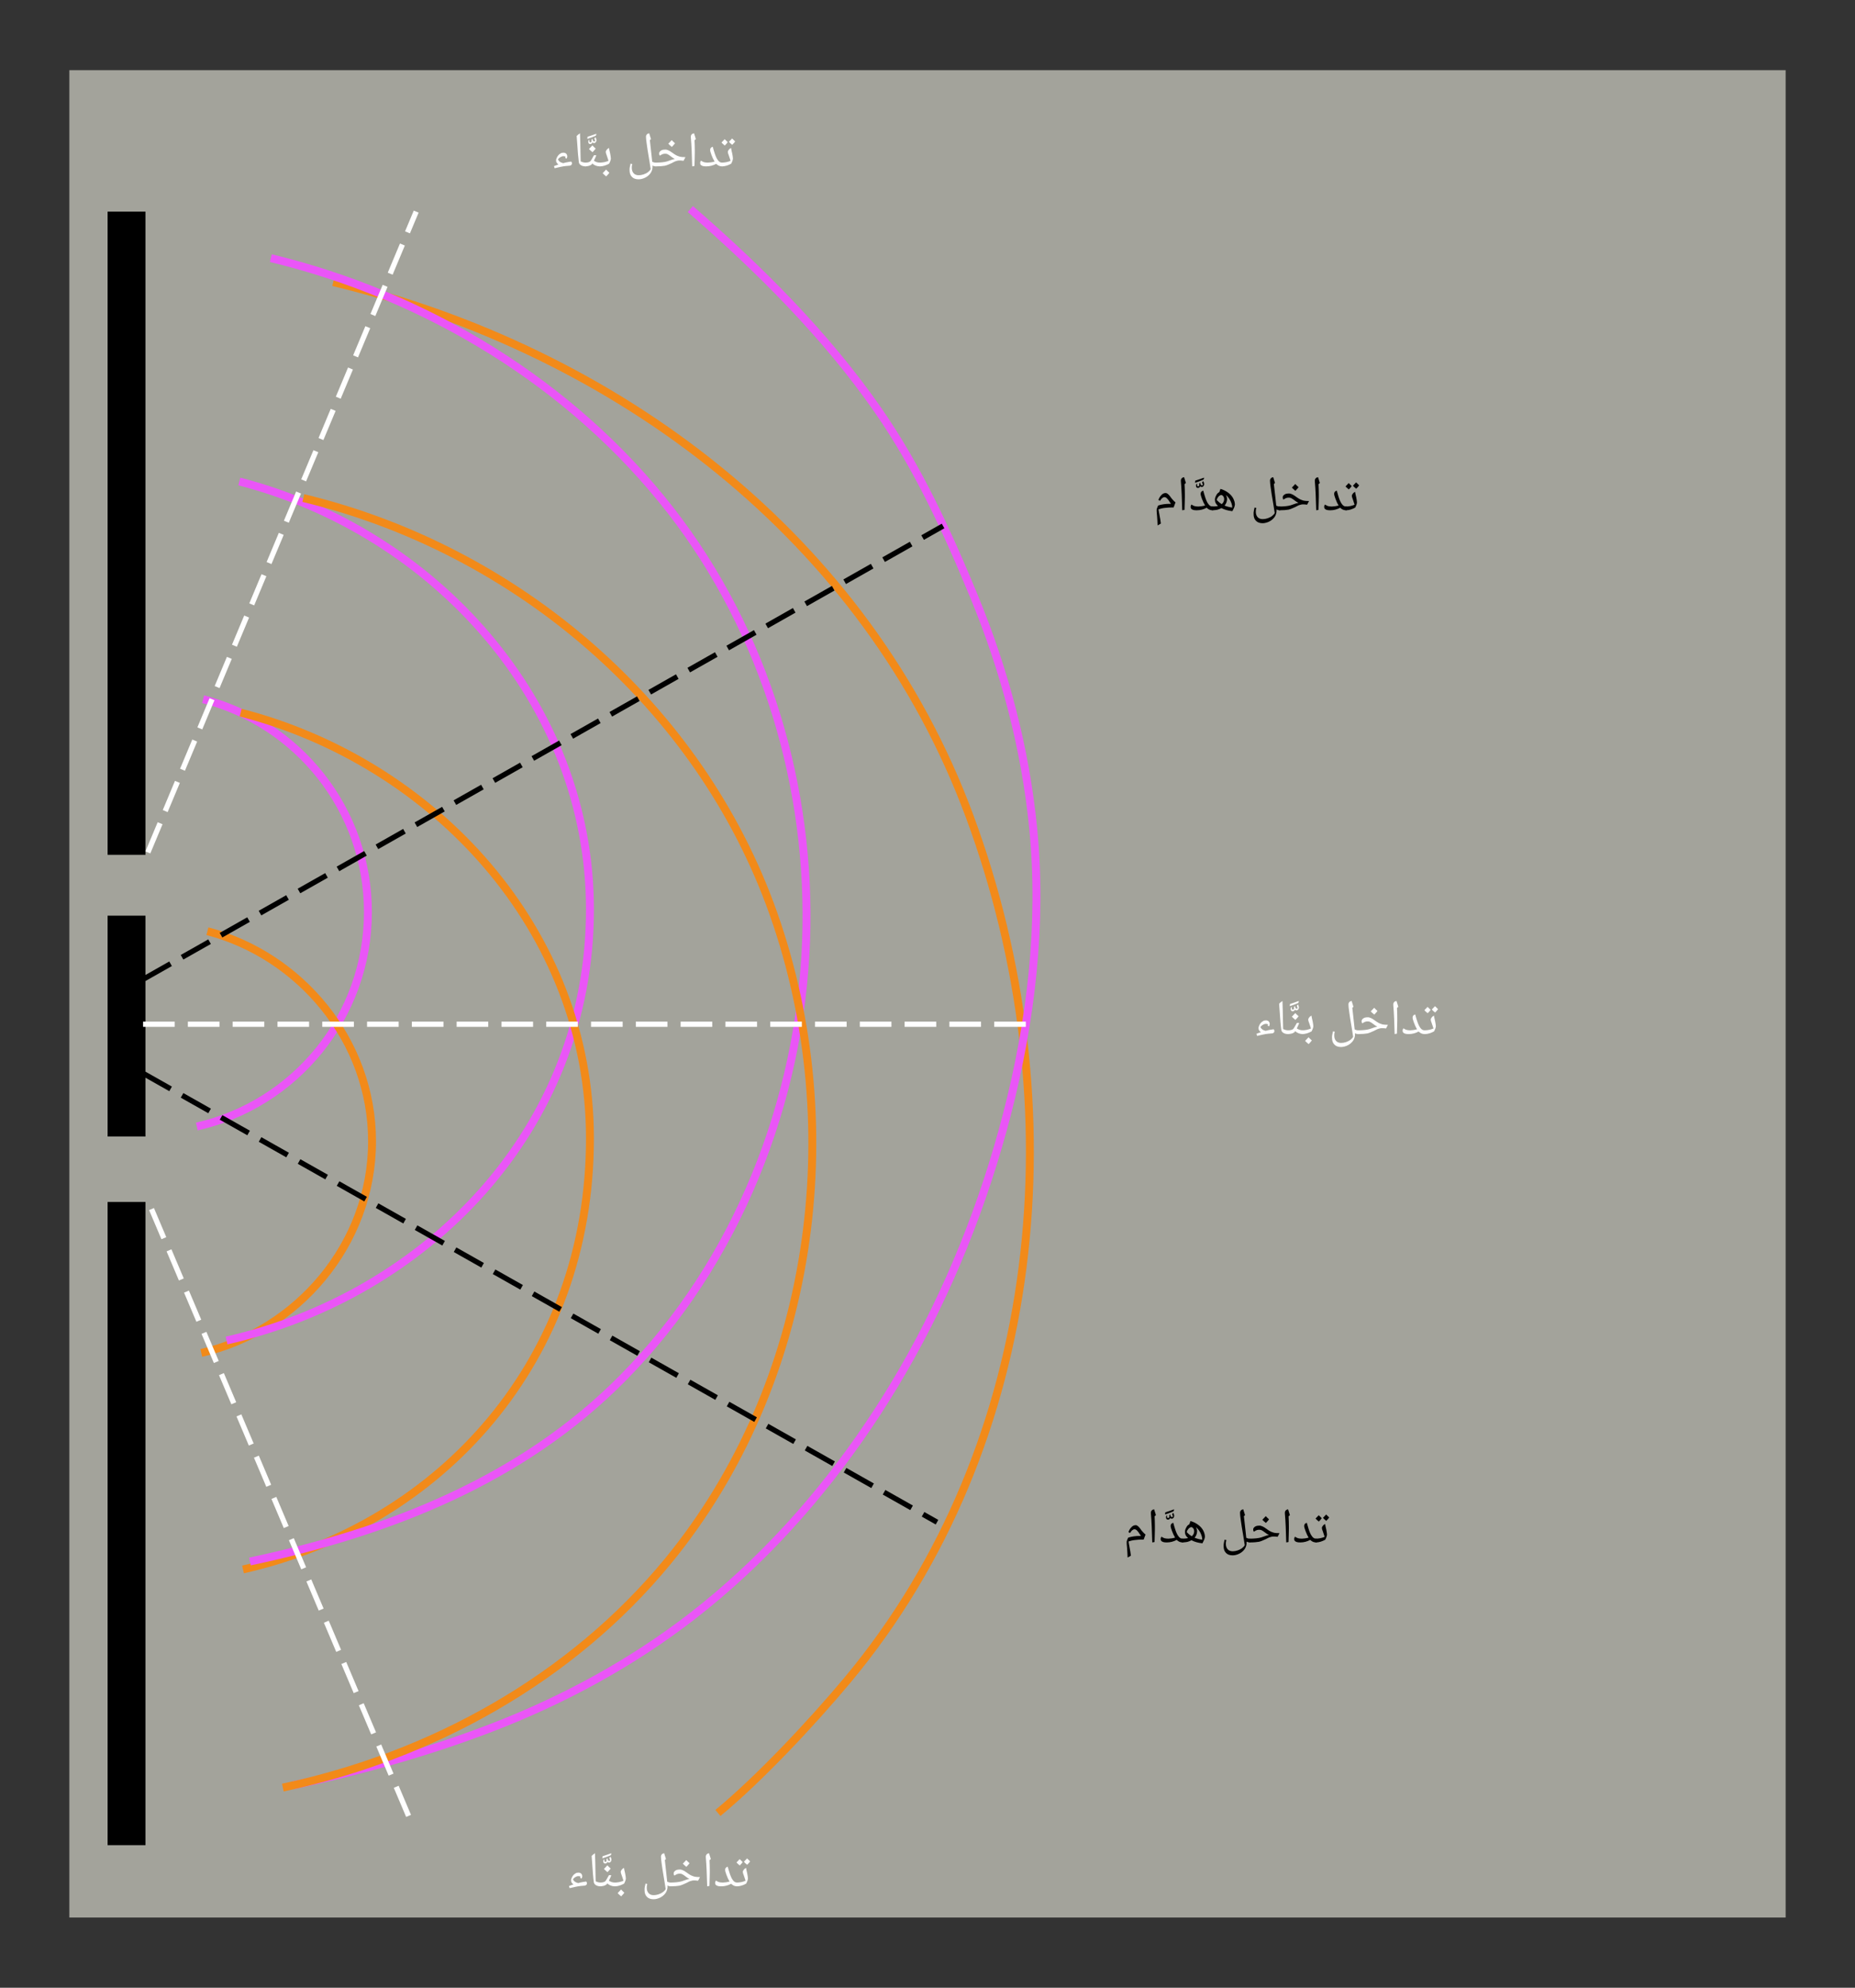 <svg width="561.24" height="601.12" viewBox="0 0 420.93 450.84" class="displayed_equation" xmlns="http://www.w3.org/2000/svg">
  <rect x="0" y="0" width="420.93" height="450.84" fill="#333333" stroke="none"/>
  <defs>
    <clipPath id="svg760140734503tikz_00016a">
      <path d="M 15.734 15.73 L 405.195 15.73 L 405.195 435 L 15.734 435 Z M 15.734 15.73" />
    </clipPath>
    <clipPath id="svg760140734503tikz_00016b">
      <path d="M 50 38 L 260 38 L 260 435.105 L 50 435.105 Z M 50 38" />
    </clipPath>
    <clipPath id="svg760140734503tikz_00016c">
      <path d="M 15.734 102 L 231 102 L 231 240 L 15.734 240 Z M 15.734 102" />
    </clipPath>
    <clipPath id="svg760140734503tikz_00016d">
      <path d="M 15.734 226 L 230 226 L 230 363 L 15.734 363 Z M 15.734 226" />
    </clipPath>
  </defs>
  <g clip-path="url(#svg760140734503tikz_00016a)">
    <path d="M 15.734 434.918 L 405.195 434.918 L 405.195 15.914 L 15.734 15.914 Z M 15.734 434.918" fill="#a3a39b" />
  </g>
  <path d="M24.414 193.883L33.012 193.883 33.012 48 24.414 48zM24.414 418.504L33.012 418.504 33.012 272.621 24.414 272.621zM24.414 257.773L33.012 257.773 33.012 207.684 24.414 207.684zM24.414 257.773" />
  <path d="M 460.938 2922.541 C 675.977 2867.189 834.883 2671.955 834.883 2439.65 C 834.883 2202.228 668.945 2003.556 446.68 1953.322" transform="matrix(.1 0 0 -.1 0 450.84)" fill="none" stroke-width="17.938" stroke="#ea55f7" stroke-miterlimit="10" />
  <path d="M 470.664 2396.291 C 680.117 2341.681 844.258 2149.025 844.258 1919.767 C 844.258 1685.431 673.242 1489.338 456.797 1439.806" transform="matrix(.1 0 0 -.1 0 450.84)" fill="none" stroke-width="17.938" stroke="#f28a19" stroke-miterlimit="10" />
  <path d="M 543.125 3416.291 C 980.977 3303.634 1338.711 2918.634 1338.711 2445.627 C 1338.711 1945.666 966.602 1570.197 514.102 1467.97" transform="matrix(.1 0 0 -.1 0 450.84)" fill="none" stroke-width="17.938" stroke="#ea55f7" stroke-miterlimit="10" />
  <path d="M 546.133 2892.072 C 983.984 2779.416 1338.711 2399.416 1338.711 1926.369 C 1338.711 1426.408 1003.906 1050.978 551.445 948.712" transform="matrix(.1 0 0 -.1 0 450.84)" fill="none" stroke-width="17.938" stroke="#f28a19" stroke-miterlimit="10" />
  <g clip-path="url(#svg760140734503tikz_00016b)">
    <path d="M 756.133 3868.439 C 1401.367 3713.088 1966.719 3287.97 2200.508 2656.213 C 2441.758 2004.377 2371.562 1234.533 1922.5 697.111 C 1843.125 602.189 1723.477 474.22 1629.062 396.408" transform="matrix(.1 0 0 -.1 0 450.84)" fill="none" stroke-width="17.938" stroke="#f28a19" stroke-miterlimit="10" />
  </g>
  <path d="M 1566.484 4034.22 C 1722.266 3899.142 1874.141 3748.048 1991.875 3578.713 C 2083.281 3447.228 2149.258 3303.283 2210.43 3155.197 C 2279.531 2987.892 2326.562 2811.056 2344.375 2630.744 C 2365.898 2412.931 2339.727 2192.619 2285.039 1981.408 C 2232.344 1777.892 2153.633 1580.783 2048.125 1398.869 C 2024.023 1357.306 1998.555 1316.564 1971.719 1276.759 C 1861.562 1113.361 1728.086 964.728 1572.188 843.791 C 1433.555 736.252 1277.734 652.033 1114.141 589.181 C 969.141 533.517 817.578 491.759 665.742 459.259" transform="matrix(.1 0 0 -.1 0 450.84)" fill="none" stroke-width="17.938" stroke="#ea55f7" stroke-miterlimit="10" />
  <path d="M 614.609 3922.892 C 967.852 3837.814 1297.969 3638.205 1522.109 3350.158 C 1736.367 3074.728 1841.953 2722.384 1829.141 2374.806 C 1815.703 2008.869 1672.852 1646.369 1414.453 1384.142 C 1185.898 1152.189 883.516 1033.673 567.188 966.759" transform="matrix(.1 0 0 -.1 0 450.84)" fill="none" stroke-width="17.938" stroke="#ea55f7" stroke-miterlimit="10" />
  <path d="M 688.32 3378.752 C 1172.461 3262.189 1587.93 2908.556 1755.078 2436.056 C 1927.578 1948.283 1846.797 1370.236 1515.469 967.306 C 1295.859 700.158 978.047 525.08 641.797 453.986" transform="matrix(.1 0 0 -.1 0 450.84)" fill="none" stroke-width="17.938" stroke="#f28a19" stroke-miterlimit="10" />
  <path d="M 335.586 2575.041 L 944.375 4028.4" transform="matrix(.1 0 0 -.1 0 450.84)" fill="none" stroke-width="11.959" stroke="#fff" stroke-dasharray="71.753,29.897,71.753,29.897" stroke-miterlimit="10" />
  <g clip-path="url(#svg760140734503tikz_00016c)">
    <path d="M 324.648 2287.111 L 2139.961 3315.431" transform="matrix(.1 0 0 -.1 0 450.84)" fill="none" stroke-width="11.959" stroke="#000" stroke-dasharray="71.753,29.897,71.753,29.897" stroke-miterlimit="10" />
  </g>
  <g clip-path="url(#svg760140734503tikz_00016d)">
    <path d="M 324.648 2073.986 L 2126.211 1055.9" transform="matrix(.1 0 0 -.1 0 450.84)" fill="none" stroke-width="11.959" stroke="#000" stroke-dasharray="71.753,29.897,71.753,29.897" stroke-miterlimit="10" />
  </g>
  <path d="M343.828 1766.095L930.664 381.33M324.648 2185.314L2349.258 2185.314" transform="matrix(.1 0 0 -.1 0 450.84)" fill="none" stroke-width="11.959" stroke="#fff" stroke-dasharray="71.753,29.897,71.753,29.897" stroke-miterlimit="10" />
  <path d="M 163.801 37.738 C 163.738 37.738 163.707 37.711 163.707 37.645 L 163.707 36.98 C 163.703 36.906 163.738 36.887 163.801 36.887 C 164.141 36.871 164.488 36.848 164.844 36.773 C 165.188 36.688 165.516 36.602 165.781 36.477 C 165.656 36.117 165.551 35.719 165.375 35.246 C 165.207 34.859 165.164 34.609 165.164 34.496 C 165.141 34.312 165.23 34.164 165.359 33.996 C 165.473 33.805 165.672 33.676 165.895 33.551 C 165.895 33.758 166.016 34.191 166.156 34.836 C 166.242 35.297 166.316 35.711 166.316 35.984 C 166.309 36.078 166.281 36.25 166.211 36.457 C 166.137 36.656 166.047 36.887 165.922 37.121 C 165.227 37.508 164.527 37.738 163.801 37.738 Z M 165.352 33.004 Z M 165.223 38.066 Z M 165.223 38.32 Z M 165.129 32.242 C 164.98 32.457 164.77 32.715 164.465 33.008 C 164.105 32.715 163.879 32.512 163.719 32.324 C 163.91 32.113 164.156 31.891 164.441 31.57 C 164.516 31.652 164.758 31.887 165.129 32.242 Z M 166.816 32.086 C 166.672 32.293 166.453 32.562 166.145 32.848 C 165.812 32.594 165.578 32.367 165.406 32.16 C 165.484 32.082 165.727 31.836 166.129 31.406 C 166.203 31.48 166.445 31.727 166.816 32.086 Z M 165.305 33.117 Z M 165.254 31.133 Z M 165.305 33.008 L 165.305 33.008" fill="#fff" />
  <path d="M163.898 37.738C163.562 37.738 163.332 37.688 163.109 37.586 162.883 37.469 162.688 37.344 162.516 37.16 161.82 37.539 161.07 37.738 160.25 37.738 159.777 37.738 159.453 37.68 159.227 37.555 158.988 37.426 158.883 37.254 158.883 37.027 158.855 36.758 158.949 36.594 159.078 36.438 159.238 36.559 159.48 36.703 159.719 36.777 159.949 36.84 160.254 36.887 160.605 36.887 161.07 36.871 161.59 36.809 162.152 36.652 161.852 36.152 161.629 35.645 161.434 35.121 161.227 34.566 161.141 34.23 161.141 34.02 161.129 33.629 161.34 33.41 161.734 33.277 161.875 33.828 162.023 34.312 162.148 34.695 162.258 35.059 162.387 35.387 162.496 35.625 162.57 35.836 162.734 36.094 162.887 36.309 163.012 36.504 163.195 36.676 163.352 36.762 163.492 36.84 163.691 36.887 163.898 36.887 163.93 36.871 163.996 36.918 163.996 36.98L163.996 37.645C163.965 37.707 163.965 37.738 163.898 37.738zM161.027 32.73zM161.176 38.066zM161.176 38.32L161.176 38.32M157.66 34.012L157.66 34.711C157.641 35.41 157.637 36.41 157.586 37.645L157.07 37.738C157 35.121 156.922 32.949 156.766 31.223L156.758 31.078C156.738 30.828 156.816 30.652 156.938 30.512 157.043 30.348 157.242 30.277 157.496 30.227 157.477 30.242 157.52 30.316 157.531 30.355 157.531 30.391 157.664 30.797 157.898 31.555L157.594 31.812 157.602 31.867C157.641 32.66 157.66 33.383 157.66 34.012zM157.266 29.68zM157.371 38.32L157.371 38.32M148.801 37.738C148.738 37.738 148.707 37.711 148.707 37.645L148.707 36.98C148.703 36.906 148.738 36.887 148.801 36.887 149.898 36.871 150.762 36.793 151.387 36.602L152.012 36.387C152.43 36.211 152.809 36.117 153.137 36.059 152.832 35.906 152.559 35.73 152.273 35.504 151.945 35.246 151.727 35.102 151.539 35.008 151.34 34.891 151.156 34.867 150.961 34.867 150.582 34.859 150.281 34.961 149.996 35.141L149.734 35.305C149.613 35.176 149.57 35.051 149.57 34.867 149.547 34.578 149.695 34.363 149.945 34.191 150.176 34.004 150.52 33.934 150.922 33.934 151.152 33.902 151.398 33.984 151.641 34.086 151.871 34.176 152.164 34.355 152.484 34.59 152.848 34.859 153.207 35.094 153.48 35.238 153.727 35.348 154.031 35.484 154.312 35.547 154.59 35.605 155.004 35.641 155.539 35.641L155.109 36.465C154.875 36.426 154.668 36.414 154.484 36.406L154.445 36.398 154.215 36.406C153.949 36.383 153.711 36.445 153.473 36.52 153.215 36.57 152.871 36.762 152.379 37.02 151.793 37.281 151.316 37.496 150.863 37.594 150.395 37.676 149.727 37.738 148.801 37.738zM152.41 33.387zM152.379 38.066zM152.379 38.32zM153.172 32.504C152.973 32.734 152.754 33.031 152.449 33.324 152.102 33.035 151.848 32.82 151.645 32.598 152.012 32.195 152.289 31.941 152.426 31.777 152.652 32.023 152.91 32.277 153.172 32.504zM152.449 33.434zM152.426 31.504L152.426 31.504" fill="#fff" />
  <path d="M147.652 38.348L147.367 36.535C147.027 34.609 146.84 33.32 146.742 32.574 146.629 31.816 146.59 31.34 146.59 31.102 146.559 30.828 146.648 30.652 146.766 30.516 146.859 30.352 147.066 30.281 147.324 30.227 147.324 30.242 147.344 30.316 147.355 30.355 147.348 30.391 147.488 30.797 147.723 31.555L147.461 31.785 147.48 31.961 147.848 35.277C147.898 35.75 147.965 36.227 147.996 36.672L148.004 36.695C148.242 36.805 148.516 36.887 148.82 36.887 148.875 36.871 148.914 36.918 148.914 36.98L148.914 37.645C148.91 37.707 148.883 37.738 148.82 37.738 148.547 37.738 148.297 37.68 148.055 37.559L148.066 37.926C148.047 38.359 147.922 38.832 147.633 39.25 147.336 39.664 146.953 40.012 146.449 40.273 145.93 40.527 145.426 40.672 144.891 40.672 144.223 40.66 143.754 40.488 143.398 40.121 143.008 39.727 142.859 39.238 142.859 38.566 142.84 38.344 142.875 38.148 142.902 37.957 142.93 37.758 142.988 37.484 143.078 37.117L143.488 37.215C143.375 37.52 143.363 37.809 143.363 38.012 143.344 38.535 143.5 38.984 143.773 39.289 144.023 39.578 144.43 39.746 144.918 39.746 145.266 39.746 145.637 39.688 146.02 39.562 146.398 39.43 146.742 39.27 147.031 39.051 147.312 38.836 147.531 38.602 147.652 38.348zM142.473 40.676zM146.629 29.68zM144.676 32.441zM145.547 41.219L145.547 41.219M136.102 37.738C136.039 37.738 136.008 37.711 136.008 37.645L136.008 36.98C136.004 36.906 136.039 36.887 136.102 36.887 136.438 36.871 136.789 36.848 137.145 36.773 137.488 36.688 137.812 36.602 138.078 36.477 137.957 36.117 137.852 35.719 137.676 35.246 137.508 34.859 137.465 34.609 137.465 34.496 137.441 34.312 137.527 34.164 137.66 33.996 137.773 33.805 137.973 33.676 138.195 33.551 138.195 33.758 138.316 34.191 138.457 34.836 138.543 35.297 138.617 35.711 138.617 35.984 138.609 36.078 138.578 36.25 138.512 36.457 138.438 36.656 138.348 36.887 138.223 37.121 137.527 37.508 136.824 37.738 136.102 37.738zM137.652 33.004zM137.523 38.066zM137.523 38.32zM138.277 39.191C138.078 39.426 137.863 39.715 137.555 40.012 137.215 39.734 136.969 39.516 136.754 39.277 137.07 38.938 137.348 38.676 137.535 38.461 137.781 38.734 138.039 38.984 138.277 39.191zM137.531 39.277zM137.535 38.348zM137.555 40.121zM137.535 38.184L137.535 38.184" fill="#fff" />
  <path d="M132.801 37.738C132.738 37.738 132.707 37.711 132.707 37.645L132.707 36.98C132.703 36.906 132.738 36.887 132.801 36.887 133.074 36.871 133.309 36.859 133.508 36.809 133.699 36.73 133.855 36.676 133.965 36.578 134.055 36.465 134.25 36.195 134.492 35.73L134.688 35.371C134.723 35.242 134.867 35.191 135.031 35.191 135.121 35.176 135.223 35.223 135.305 35.277 135.145 35.66 134.965 36.066 134.766 36.465 135 36.613 135.258 36.73 135.465 36.797 135.652 36.84 135.91 36.887 136.168 36.887 136.207 36.871 136.262 36.918 136.262 36.98L136.262 37.645C136.242 37.707 136.23 37.738 136.168 37.738 135.453 37.738 134.887 37.52 134.402 37.086L134.219 37.328C134.133 37.395 133.961 37.516 133.68 37.605 133.371 37.676 133.105 37.738 132.801 37.738zM134.457 34.645zM134.699 38.066zM134.699 38.32zM135.172 33.703C134.973 33.934 134.754 34.23 134.449 34.523 134.102 34.234 133.848 34.02 133.645 33.797 134.012 33.395 134.289 33.141 134.426 32.977 134.652 33.223 134.91 33.477 135.172 33.703zM134.449 34.633zM134.426 32.703L134.426 32.703M135.16 31.156C135.262 31.383 135.34 31.613 135.34 31.828 135.328 31.965 135.289 32.137 135.184 32.266 135.055 32.387 134.953 32.457 134.801 32.457 134.645 32.453 134.527 32.402 134.449 32.285 134.383 32.398 134.328 32.512 134.234 32.578 134.133 32.633 134.051 32.676 133.953 32.676 133.805 32.664 133.711 32.637 133.621 32.551 133.527 32.465 133.492 32.348 133.492 32.184 133.461 32.031 133.535 31.891 133.617 31.723L133.773 31.758C133.723 31.84 133.734 31.934 133.734 32.02 133.723 32.18 133.812 32.297 133.973 32.297 134.023 32.277 134.109 32.27 134.16 32.219 134.191 32.137 134.234 32.086 134.234 31.992L134.227 31.648 134.453 31.496C134.465 31.711 134.531 31.883 134.594 31.961 134.629 32.031 134.75 32.078 134.871 32.078 134.891 32.066 134.953 32.066 134.992 32.039 135 31.98 135.059 31.984 135.066 31.953 135.023 31.855 134.992 31.723 134.91 31.551L134.891 31.461C134.859 31.391 134.918 31.34 134.973 31.277 135.004 31.203 135.09 31.176 135.16 31.156zM135.297 30.34L135.309 30.457C135.305 30.645 135.223 30.781 135.051 30.848 134.664 31.02 134.086 31.242 133.273 31.508L133.32 31.023C134.109 30.75 134.777 30.551 135.297 30.34zM134.445 32.789zM134.203 30.121L134.203 30.121" fill="#fff" />
  <path d="M133.023 36.98L133.023 37.645C133.016 37.707 132.992 37.738 132.93 37.738 132.48 37.738 132.125 37.652 131.836 37.48 131.531 37.293 131.383 37.07 131.344 36.766 131.211 35.801 131.098 34.336 130.965 32.344L130.852 30.848C131.043 30.637 131.312 30.43 131.609 30.227 131.656 31.336 131.699 32.973 131.727 35.055L131.766 36.598C132.094 36.77 132.504 36.887 132.93 36.887 132.984 36.871 133.023 36.918 133.023 36.98zM131.27 29.68zM131.941 38.32L131.941 38.32M125.707 37.684C125.965 37.562 126.258 37.469 126.582 37.355L126.73 37.309C126.711 37.277 126.707 37.289 126.695 37.281 126.559 37.195 126.5 37.129 126.422 37.035 126.34 36.914 126.289 36.852 126.246 36.754 126.191 36.648 126.188 36.551 126.188 36.441 126.16 36.254 126.23 36.055 126.316 35.844 126.398 35.629 126.52 35.434 126.668 35.258 126.797 35.07 126.992 34.93 127.191 34.812 127.359 34.672 127.605 34.637 127.828 34.637 127.945 34.605 128.074 34.656 128.18 34.688 128.262 34.703 128.383 34.773 128.465 34.844 128.523 34.91 128.605 34.996 128.648 35.102 128.676 35.184 128.715 35.328 128.715 35.469 128.711 35.543 128.703 35.641 128.68 35.734 128.629 35.793 128.621 35.902 128.578 35.973 128.484 35.941 128.453 35.93 128.406 35.91 128.359 35.867 128.309 35.863 128.246 35.832 128.277 35.734 128.324 35.68 128.34 35.578L128.34 35.551C128.297 35.523 128.254 35.5 128.172 35.469 128.047 35.43 127.973 35.426 127.871 35.426 127.734 35.398 127.648 35.441 127.543 35.477 127.422 35.496 127.324 35.555 127.215 35.617 127.098 35.652 126.996 35.754 126.895 35.844 126.762 35.93 126.699 36.031 126.617 36.145 126.668 36.277 126.746 36.395 126.836 36.496 126.91 36.582 127.027 36.688 127.156 36.762 127.266 36.828 127.434 36.895 127.602 36.945 127.668 36.965 127.738 36.988 127.812 37.008 127.898 36.961 128.004 36.957 128.109 36.93 128.289 36.852 128.477 36.844 128.664 36.809 128.828 36.75 129.031 36.742 129.203 36.711 129.371 36.66 129.516 36.664 129.629 36.656 129.727 36.777 129.793 36.91 129.793 37.039 129.762 37.207 129.738 37.34 129.637 37.43 129.52 37.488 129.41 37.57 129.266 37.586 129.016 37.59 128.836 37.621 128.656 37.637 128.457 37.621 128.309 37.672 128.152 37.691 127.977 37.691 127.844 37.73 127.691 37.758 127.512 37.777 127.383 37.812 127.207 37.848 127.027 37.883 126.836 37.93 126.617 37.98 126.395 38.02 126.148 38.09 125.859 38.156zM127.754 38.703zM127.402 34.094L127.402 34.094" fill="#fff" />
  <path d="M 305.398 115.738 C 305.34 115.738 305.305 115.711 305.305 115.645 L 305.305 114.98 C 305.305 114.906 305.34 114.887 305.398 114.887 C 305.738 114.871 306.09 114.848 306.445 114.773 C 306.789 114.688 307.113 114.602 307.379 114.477 C 307.258 114.117 307.148 113.719 306.977 113.246 C 306.809 112.859 306.762 112.609 306.762 112.496 C 306.742 112.312 306.828 112.164 306.961 111.996 C 307.074 111.805 307.273 111.676 307.496 111.551 C 307.496 111.758 307.613 112.191 307.758 112.836 C 307.844 113.297 307.914 113.711 307.914 113.984 C 307.91 114.078 307.879 114.25 307.812 114.457 C 307.738 114.656 307.645 114.887 307.523 115.121 C 306.824 115.508 306.125 115.738 305.398 115.738 Z M 306.953 111.004 Z M 306.82 116.066 Z M 306.82 116.32 Z M 306.727 110.242 C 306.582 110.457 306.371 110.715 306.062 111.008 C 305.707 110.715 305.48 110.512 305.32 110.324 C 305.512 110.113 305.758 109.891 306.043 109.57 C 306.117 109.652 306.359 109.887 306.727 110.242 Z M 308.414 110.086 C 308.273 110.293 308.055 110.562 307.742 110.848 C 307.41 110.594 307.18 110.367 307.004 110.16 C 307.082 110.082 307.324 109.836 307.727 109.406 C 307.805 109.48 308.043 109.727 308.414 110.086 Z M 306.906 111.117 Z M 306.852 109.133 Z M 306.906 111.008 L 306.906 111.008" />
  <path d="M305.496 115.738C305.164 115.738 304.934 115.688 304.707 115.586 304.48 115.469 304.285 115.344 304.113 115.16 303.422 115.539 302.672 115.738 301.852 115.738 301.379 115.738 301.055 115.68 300.824 115.555 300.59 115.426 300.484 115.254 300.484 115.027 300.453 114.758 300.547 114.594 300.68 114.438 300.84 114.559 301.078 114.703 301.316 114.777 301.551 114.84 301.852 114.887 302.207 114.887 302.672 114.871 303.188 114.809 303.754 114.652 303.449 114.152 303.23 113.645 303.035 113.121 302.828 112.566 302.742 112.23 302.742 112.02 302.727 111.629 302.938 111.41 303.332 111.277 303.477 111.828 303.625 112.312 303.746 112.695 303.855 113.059 303.988 113.387 304.094 113.625 304.172 113.836 304.332 114.094 304.484 114.309 304.609 114.504 304.793 114.676 304.949 114.762 305.09 114.84 305.289 114.887 305.496 114.887 305.531 114.871 305.598 114.918 305.598 114.98L305.598 115.645C305.562 115.707 305.562 115.738 305.496 115.738zM302.629 110.73zM302.773 116.066zM302.773 116.32L302.773 116.32M299.262 112.012L299.262 112.711C299.242 113.41 299.234 114.41 299.184 115.645L298.672 115.738C298.602 113.121 298.52 110.949 298.363 109.223L298.359 109.078C298.34 108.828 298.418 108.652 298.535 108.512 298.645 108.348 298.84 108.277 299.098 108.227 299.074 108.242 299.117 108.316 299.129 108.355 299.133 108.391 299.262 108.797 299.496 109.555L299.195 109.812 299.203 109.867C299.242 110.66 299.262 111.383 299.262 112.012zM298.867 107.68zM298.973 116.32L298.973 116.32M290.301 115.738C290.238 115.738 290.207 115.711 290.207 115.645L290.207 114.98C290.203 114.906 290.238 114.887 290.301 114.887 291.398 114.871 292.262 114.793 292.887 114.602L293.512 114.387C293.93 114.211 294.309 114.117 294.637 114.059 294.332 113.906 294.059 113.73 293.773 113.504 293.445 113.246 293.227 113.102 293.039 113.008 292.84 112.891 292.656 112.867 292.461 112.867 292.082 112.859 291.781 112.961 291.496 113.141L291.234 113.305C291.113 113.176 291.07 113.051 291.07 112.867 291.047 112.578 291.195 112.363 291.445 112.191 291.676 112.004 292.02 111.934 292.422 111.934 292.652 111.902 292.898 111.984 293.141 112.086 293.371 112.176 293.664 112.355 293.984 112.59 294.348 112.859 294.707 113.094 294.98 113.238 295.227 113.348 295.531 113.484 295.812 113.547 296.09 113.605 296.504 113.641 297.039 113.641L296.609 114.465C296.375 114.426 296.168 114.414 295.984 114.406L295.945 114.398 295.715 114.406C295.449 114.383 295.211 114.445 294.973 114.52 294.715 114.57 294.371 114.762 293.879 115.02 293.293 115.281 292.816 115.496 292.363 115.594 291.895 115.676 291.227 115.738 290.301 115.738zM293.91 111.387zM293.879 116.066zM293.879 116.32zM294.672 110.504C294.473 110.734 294.254 111.031 293.949 111.324 293.602 111.035 293.348 110.82 293.145 110.598 293.512 110.195 293.789 109.941 293.926 109.777 294.152 110.023 294.41 110.277 294.672 110.504zM293.949 111.434zM293.926 109.504L293.926 109.504" />
  <path d="M289.254 116.348L288.969 114.535C288.629 112.609 288.441 111.32 288.34 110.574 288.227 109.816 288.191 109.34 288.191 109.102 288.16 108.828 288.25 108.652 288.367 108.516 288.461 108.352 288.668 108.281 288.922 108.227 288.926 108.242 288.945 108.316 288.953 108.355 288.949 108.391 289.09 108.797 289.32 109.555L289.059 109.785 289.082 109.961 289.449 113.277C289.496 113.75 289.562 114.227 289.594 114.672L289.602 114.695C289.84 114.805 290.117 114.887 290.422 114.887 290.477 114.871 290.516 114.918 290.516 114.98L290.516 115.645C290.508 115.707 290.484 115.738 290.422 115.738 290.145 115.738 289.898 115.68 289.656 115.559L289.668 115.926C289.645 116.359 289.523 116.832 289.234 117.25 288.934 117.664 288.551 118.012 288.047 118.273 287.527 118.527 287.023 118.672 286.488 118.672 285.82 118.66 285.355 118.488 284.996 118.121 284.605 117.727 284.461 117.238 284.461 116.566 284.441 116.344 284.473 116.148 284.504 115.957 284.527 115.758 284.59 115.484 284.68 115.117L285.09 115.215C284.977 115.52 284.965 115.809 284.965 116.012 284.941 116.535 285.102 116.984 285.371 117.289 285.621 117.578 286.027 117.746 286.516 117.746 286.863 117.746 287.238 117.688 287.621 117.562 287.996 117.43 288.34 117.27 288.633 117.051 288.914 116.836 289.129 116.602 289.254 116.348zM284.07 118.676zM288.227 107.68zM286.277 110.441zM287.145 119.219L287.145 119.219M275.102 115.738C275.039 115.738 275.008 115.711 275.008 115.645L275.008 114.965C275.004 114.906 275.039 114.887 275.102 114.887 275.629 114.871 276.059 114.84 276.391 114.746 275.895 114.336 275.691 113.895 275.691 113.422 275.66 113.051 275.785 112.727 275.977 112.367 276.141 112 276.398 111.762 276.68 111.621L276.938 110.887C277.555 111.055 278.133 111.344 278.633 111.703 279.121 112.043 279.52 112.484 279.797 112.965 280.043 113.438 280.215 113.934 280.215 114.438 280.211 114.578 280.16 114.832 280.055 115.102 279.93 115.355 279.812 115.656 279.641 115.941 278.652 115.828 277.84 115.598 277.156 115.242 276.844 115.414 276.547 115.543 276.215 115.621 275.879 115.676 275.512 115.738 275.102 115.738zM277.785 113.152C277.758 112.938 277.715 112.742 277.578 112.559 277.414 112.363 277.289 112.277 277.129 112.277 277.004 112.266 276.883 112.324 276.742 112.422 276.586 112.492 276.469 112.656 276.352 112.828 276.219 112.973 276.148 113.195 276.09 113.41 276.406 113.754 276.812 114.09 277.223 114.344 277.59 114.051 277.785 113.652 277.785 113.152zM279.613 115.121C279.609 114.762 279.551 114.445 279.422 114.086 279.289 113.707 279.121 113.383 278.898 113.066 278.68 112.742 278.441 112.488 278.191 112.277 278.328 112.57 278.441 112.887 278.441 113.184 278.43 113.73 278.254 114.242 277.871 114.668 278.359 114.875 278.965 115.035 279.613 115.121zM277.113 110.344zM277.605 116.066zM277.605 116.539L277.605 116.539" />
  <path d="M275.199 115.738C274.863 115.738 274.633 115.688 274.406 115.586 274.18 115.469 273.984 115.344 273.812 115.16 273.121 115.539 272.371 115.738 271.551 115.738 271.078 115.738 270.754 115.68 270.523 115.555 270.289 115.426 270.184 115.254 270.184 115.027 270.156 114.758 270.246 114.594 270.379 114.438 270.539 114.559 270.777 114.703 271.016 114.777 271.25 114.84 271.551 114.887 271.906 114.887 272.371 114.871 272.887 114.809 273.453 114.652 273.152 114.152 272.93 113.645 272.734 113.121 272.527 112.566 272.441 112.23 272.441 112.02 272.43 111.629 272.641 111.41 273.031 111.277 273.176 111.828 273.324 112.312 273.449 112.695 273.555 113.059 273.688 113.387 273.797 113.625 273.871 113.836 274.031 114.094 274.188 114.309 274.309 114.504 274.492 114.676 274.648 114.762 274.789 114.84 274.988 114.887 275.199 114.887 275.23 114.871 275.297 114.918 275.297 114.98L275.297 115.645C275.266 115.707 275.266 115.738 275.199 115.738zM272.328 110.73zM272.477 116.066zM272.477 116.32L272.477 116.32M273.062 109.156C273.16 109.383 273.242 109.613 273.242 109.828 273.227 109.965 273.188 110.137 273.086 110.266 272.953 110.387 272.852 110.457 272.699 110.457 272.543 110.453 272.426 110.402 272.352 110.285 272.281 110.398 272.227 110.512 272.137 110.578 272.031 110.633 271.949 110.676 271.852 110.676 271.703 110.664 271.609 110.637 271.523 110.551 271.43 110.465 271.391 110.348 271.391 110.184 271.363 110.031 271.434 109.891 271.516 109.723L271.672 109.758C271.621 109.84 271.633 109.934 271.633 110.02 271.621 110.18 271.715 110.297 271.871 110.297 271.922 110.277 272.008 110.27 272.059 110.219 272.09 110.137 272.137 110.086 272.137 109.992L272.125 109.648 272.355 109.496C272.367 109.711 272.43 109.883 272.492 109.961 272.527 110.031 272.648 110.078 272.77 110.078 272.789 110.066 272.855 110.066 272.895 110.039 272.902 109.98 272.957 109.984 272.969 109.953 272.922 109.855 272.895 109.723 272.809 109.551L272.793 109.461C272.762 109.391 272.82 109.34 272.871 109.277 272.902 109.203 272.992 109.176 273.062 109.156zM273.195 108.34L273.207 108.457C273.203 108.645 273.121 108.781 272.953 108.848 272.562 109.02 271.988 109.242 271.172 109.508L271.223 109.023C272.012 108.75 272.676 108.551 273.195 108.34zM272.344 110.789zM272.102 108.121L272.102 108.121M268.859 112.012L268.859 112.711C268.84 113.41 268.836 114.41 268.785 115.645L268.27 115.738C268.199 113.121 268.121 110.949 267.965 109.223L267.961 109.078C267.938 108.828 268.02 108.652 268.137 108.512 268.242 108.348 268.441 108.277 268.695 108.227 268.676 108.242 268.719 108.316 268.73 108.355 268.73 108.391 268.863 108.797 269.098 109.555L268.797 109.812 268.801 109.867C268.84 110.66 268.859 111.383 268.859 112.012zM268.469 107.68zM268.57 116.32L268.57 116.32M263.422 118.738C263.207 118.867 262.965 119.043 262.672 119.16 262.645 118.574 262.633 117.883 262.559 117.062 262.473 116.301 262.461 115.852 262.461 115.684 262.441 115.527 262.496 115.383 262.57 115.203 262.621 115.004 262.727 114.84 262.816 114.645 263.223 114.516 263.648 114.426 264.078 114.363 264.484 114.293 265.055 114.27 265.711 114.27L265.473 113.93C264.98 113.117 264.602 112.758 264.258 112.758 264.062 112.754 263.914 112.824 263.754 112.953 263.574 113.078 263.414 113.297 263.227 113.59L262.859 113.41C263.035 112.883 263.297 112.52 263.578 112.242 263.836 111.965 264.16 111.828 264.473 111.828 264.617 111.801 264.805 111.887 264.969 112.008 265.105 112.105 265.305 112.312 265.496 112.562 265.707 112.887 265.961 113.172 266.156 113.395 266.332 113.598 266.547 113.801 266.742 113.949L266.316 115.094C265.52 115.078 264.859 115.129 264.32 115.199 263.773 115.254 263.305 115.379 262.887 115.52L262.965 116.035 263.109 116.828C263.25 117.527 263.359 118.195 263.422 118.738zM264.188 111.281zM264.98 116.297L264.98 116.297" />
  <path d="M 323.301 234.539 C 323.238 234.539 323.207 234.508 323.207 234.445 L 323.207 233.777 C 323.203 233.703 323.238 233.688 323.301 233.688 C 323.641 233.672 323.988 233.648 324.344 233.574 C 324.688 233.488 325.016 233.398 325.281 233.277 C 325.156 232.918 325.051 232.52 324.875 232.047 C 324.707 231.656 324.664 231.41 324.664 231.297 C 324.641 231.113 324.73 230.965 324.859 230.797 C 324.973 230.605 325.172 230.477 325.395 230.352 C 325.395 230.559 325.516 230.992 325.656 231.637 C 325.742 232.098 325.816 232.512 325.816 232.785 C 325.809 232.879 325.781 233.051 325.711 233.258 C 325.637 233.457 325.547 233.684 325.422 233.922 C 324.727 234.309 324.027 234.539 323.301 234.539 Z M 324.852 229.805 Z M 324.723 234.867 Z M 324.723 235.121 Z M 324.629 229.043 C 324.48 229.258 324.27 229.512 323.965 229.809 C 323.605 229.516 323.379 229.312 323.219 229.125 C 323.41 228.914 323.656 228.691 323.941 228.371 C 324.016 228.453 324.258 228.688 324.629 229.043 Z M 326.316 228.883 C 326.172 229.094 325.953 229.363 325.645 229.648 C 325.312 229.395 325.078 229.168 324.906 228.961 C 324.984 228.883 325.227 228.637 325.629 228.207 C 325.703 228.277 325.945 228.527 326.316 228.883 Z M 324.805 229.918 Z M 324.754 227.934 Z M 324.805 229.809 L 324.805 229.809" fill="#fff" />
  <path d="M323.297 234.539C322.965 234.539 322.73 234.488 322.508 234.387 322.281 234.27 322.086 234.145 321.914 233.961 321.223 234.34 320.473 234.539 319.648 234.539 319.18 234.539 318.852 234.477 318.625 234.355 318.387 234.227 318.281 234.055 318.281 233.828 318.254 233.559 318.348 233.391 318.48 233.238 318.641 233.359 318.879 233.504 319.117 233.578 319.352 233.637 319.652 233.688 320.008 233.688 320.473 233.672 320.988 233.609 321.555 233.449 321.25 232.953 321.027 232.445 320.836 231.922 320.629 231.367 320.543 231.027 320.543 230.82 320.527 230.43 320.738 230.211 321.133 230.078 321.273 230.629 321.426 231.109 321.547 231.496 321.656 231.859 321.789 232.188 321.895 232.426 321.973 232.637 322.133 232.895 322.285 233.109 322.41 233.305 322.594 233.477 322.75 233.562 322.891 233.637 323.09 233.688 323.297 233.688 323.332 233.672 323.398 233.719 323.398 233.777L323.398 234.445C323.363 234.508 323.363 234.539 323.297 234.539zM320.426 229.531zM320.574 234.867zM320.574 235.121L320.574 235.121M317.062 230.809L317.062 231.512C317.039 232.211 317.035 233.211 316.984 234.445L316.469 234.539C316.398 231.922 316.32 229.75 316.164 228.02L316.16 227.879C316.141 227.629 316.219 227.453 316.336 227.312 316.441 227.148 316.641 227.078 316.898 227.027 316.875 227.043 316.918 227.117 316.93 227.156 316.93 227.191 317.062 227.598 317.297 228.355L316.996 228.613 317.004 228.668C317.039 229.461 317.062 230.184 317.062 230.809zM316.668 226.48zM316.773 235.121L316.773 235.121M308.199 234.539C308.137 234.539 308.105 234.508 308.105 234.445L308.105 233.777C308.105 233.703 308.137 233.688 308.199 233.688 309.297 233.672 310.16 233.594 310.789 233.402L311.41 233.188C311.828 233.012 312.211 232.918 312.539 232.859 312.234 232.707 311.957 232.527 311.672 232.301 311.348 232.047 311.125 231.902 310.938 231.809 310.738 231.691 310.559 231.668 310.359 231.668 309.984 231.66 309.684 231.762 309.398 231.941L309.137 232.105C309.016 231.973 308.973 231.852 308.973 231.668 308.949 231.379 309.098 231.164 309.344 230.992 309.578 230.801 309.918 230.734 310.32 230.734 310.551 230.703 310.801 230.785 311.039 230.887 311.27 230.973 311.566 231.156 311.887 231.391 312.246 231.66 312.609 231.895 312.883 232.039 313.129 232.148 313.434 232.285 313.715 232.348 313.988 232.406 314.402 232.441 314.938 232.441L314.512 233.266C314.273 233.227 314.066 233.215 313.883 233.207L313.844 233.199 313.613 233.207C313.352 233.184 313.109 233.242 312.871 233.32 312.613 233.371 312.273 233.562 311.777 233.816 311.195 234.078 310.715 234.297 310.266 234.395 309.793 234.473 309.125 234.539 308.199 234.539zM311.809 230.188zM311.777 234.867zM311.777 235.121zM312.57 229.305C312.371 229.535 312.156 229.828 311.848 230.125 311.5 229.836 311.246 229.621 311.043 229.398 311.414 228.996 311.688 228.742 311.828 228.578 312.055 228.824 312.312 229.078 312.57 229.305zM311.848 230.234zM311.828 228.305L311.828 228.305" fill="#fff" />
  <path d="M307.051 235.148L306.766 233.336C306.426 231.41 306.242 230.121 306.141 229.375 306.027 228.617 305.992 228.137 305.992 227.902 305.961 227.629 306.051 227.453 306.164 227.316 306.262 227.152 306.469 227.078 306.723 227.027 306.727 227.043 306.742 227.117 306.754 227.156 306.746 227.191 306.887 227.598 307.121 228.355L306.859 228.586 306.883 228.758 307.246 232.078C307.297 232.551 307.363 233.027 307.395 233.473L307.402 233.496C307.641 233.605 307.914 233.688 308.223 233.688 308.277 233.672 308.312 233.719 308.312 233.777L308.312 234.445C308.309 234.508 308.281 234.539 308.223 234.539 307.945 234.539 307.695 234.48 307.457 234.359L307.469 234.727C307.445 235.16 307.324 235.633 307.035 236.051 306.734 236.465 306.352 236.812 305.848 237.074 305.328 237.328 304.824 237.473 304.289 237.473 303.621 237.461 303.152 237.289 302.797 236.922 302.406 236.527 302.262 236.035 302.262 235.367 302.242 235.141 302.273 234.945 302.301 234.758 302.328 234.559 302.387 234.285 302.48 233.918L302.891 234.016C302.777 234.316 302.766 234.609 302.766 234.812 302.742 235.336 302.898 235.785 303.172 236.09 303.422 236.379 303.828 236.547 304.316 236.547 304.664 236.547 305.039 236.484 305.422 236.363 305.797 236.23 306.141 236.066 306.434 235.852 306.715 235.633 306.93 235.402 307.051 235.148zM301.871 237.477zM306.027 226.48zM304.078 229.238zM304.945 238.02L304.945 238.02M295.5 234.539C295.438 234.539 295.406 234.508 295.406 234.445L295.406 233.777C295.402 233.703 295.438 233.688 295.5 233.688 295.84 233.672 296.188 233.648 296.547 233.574 296.887 233.488 297.215 233.398 297.48 233.277 297.359 232.918 297.25 232.52 297.074 232.047 296.906 231.656 296.863 231.41 296.863 231.297 296.84 231.113 296.93 230.965 297.062 230.797 297.176 230.605 297.371 230.477 297.594 230.352 297.598 230.559 297.715 230.992 297.859 231.637 297.945 232.098 298.016 232.512 298.016 232.785 298.012 232.879 297.98 233.051 297.91 233.258 297.84 233.457 297.746 233.684 297.621 233.922 296.926 234.309 296.227 234.539 295.5 234.539zM297.055 229.805zM296.922 234.867zM296.922 235.121zM297.68 235.992C297.477 236.227 297.262 236.516 296.957 236.812 296.617 236.535 296.367 236.316 296.152 236.078 296.473 235.738 296.75 235.477 296.934 235.258 297.184 235.531 297.441 235.781 297.68 235.992zM296.93 236.078zM296.934 235.148zM296.957 236.922zM296.934 234.984L296.934 234.984" fill="#fff" />
  <path d="M292.301 234.539C292.238 234.539 292.207 234.508 292.207 234.445L292.207 233.777C292.203 233.703 292.238 233.688 292.301 233.688 292.574 233.672 292.809 233.66 293.008 233.605 293.199 233.531 293.355 233.477 293.465 233.379 293.555 233.266 293.75 232.996 293.992 232.531L294.188 232.172C294.223 232.039 294.367 231.992 294.531 231.992 294.621 231.973 294.723 232.02 294.805 232.078 294.645 232.461 294.465 232.867 294.266 233.266 294.5 233.414 294.758 233.531 294.965 233.594 295.152 233.637 295.41 233.688 295.668 233.688 295.707 233.672 295.762 233.719 295.762 233.777L295.762 234.445C295.742 234.508 295.73 234.539 295.668 234.539 294.953 234.539 294.387 234.32 293.902 233.883L293.719 234.129C293.633 234.195 293.461 234.316 293.18 234.406 292.871 234.473 292.605 234.539 292.301 234.539zM293.957 231.445zM294.199 234.867zM294.199 235.121zM294.672 230.504C294.473 230.734 294.254 231.031 293.949 231.324 293.602 231.035 293.348 230.82 293.145 230.598 293.512 230.195 293.789 229.941 293.926 229.777 294.152 230.023 294.41 230.277 294.672 230.504zM293.949 231.434zM293.926 229.504L293.926 229.504M294.562 227.855C294.66 228.086 294.742 228.312 294.742 228.527 294.727 228.664 294.688 228.84 294.586 228.969 294.453 229.086 294.352 229.156 294.199 229.156 294.043 229.152 293.926 229.102 293.852 228.988 293.781 229.098 293.727 229.211 293.637 229.277 293.531 229.332 293.449 229.375 293.352 229.375 293.203 229.363 293.109 229.336 293.023 229.254 292.93 229.164 292.891 229.047 292.891 228.883 292.863 228.73 292.934 228.594 293.016 228.426L293.172 228.457C293.121 228.539 293.133 228.633 293.133 228.719 293.121 228.879 293.215 228.996 293.371 228.996 293.422 228.98 293.508 228.973 293.559 228.918 293.59 228.836 293.637 228.785 293.637 228.691L293.625 228.348 293.855 228.195C293.867 228.41 293.93 228.586 293.992 228.66 294.027 228.734 294.148 228.777 294.27 228.777 294.289 228.766 294.355 228.766 294.395 228.738 294.402 228.68 294.457 228.684 294.469 228.652 294.422 228.555 294.395 228.426 294.309 228.25L294.293 228.16C294.262 228.094 294.32 228.039 294.371 227.977 294.402 227.902 294.492 227.875 294.562 227.855zM294.695 227.039L294.707 227.156C294.703 227.344 294.621 227.48 294.453 227.551 294.062 227.723 293.488 227.941 292.672 228.207L292.723 227.723C293.512 227.449 294.176 227.25 294.695 227.039zM293.844 229.488zM293.602 226.82L293.602 226.82" fill="#fff" />
  <path d="M292.426 233.777L292.426 234.445C292.414 234.508 292.395 234.539 292.332 234.539 291.879 234.539 291.523 234.453 291.234 234.281 290.934 234.094 290.781 233.867 290.746 233.566 290.609 232.602 290.496 231.137 290.363 229.141L290.254 227.648C290.445 227.434 290.715 227.23 291.008 227.027 291.055 228.137 291.098 229.773 291.129 231.855L291.168 233.395C291.496 233.57 291.906 233.688 292.332 233.688 292.383 233.672 292.426 233.719 292.426 233.777zM290.668 226.48zM291.344 235.121L291.344 235.121M285.109 234.484C285.363 234.359 285.656 234.266 285.984 234.156L286.129 234.105C286.109 234.078 286.109 234.09 286.098 234.082 285.961 233.992 285.898 233.926 285.824 233.836 285.738 233.715 285.688 233.652 285.648 233.551 285.594 233.449 285.59 233.348 285.59 233.242 285.559 233.051 285.633 232.852 285.719 232.641 285.797 232.43 285.922 232.234 286.07 232.059 286.195 231.871 286.395 231.73 286.594 231.613 286.762 231.473 287.004 231.438 287.23 231.438 287.348 231.406 287.473 231.453 287.582 231.488 287.664 231.504 287.785 231.57 287.863 231.641 287.922 231.711 288.008 231.797 288.051 231.902 288.078 231.984 288.117 232.129 288.117 232.27 288.109 232.344 288.105 232.441 288.078 232.535 288.027 232.594 288.023 232.703 287.977 232.773 287.883 232.738 287.852 232.73 287.805 232.711 287.758 232.668 287.707 232.664 287.645 232.633 287.676 232.535 287.723 232.48 287.738 232.379L287.738 232.352C287.695 232.32 287.652 232.301 287.574 232.27 287.445 232.23 287.371 232.227 287.273 232.227 287.137 232.195 287.051 232.242 286.941 232.277 286.82 232.297 286.727 232.355 286.613 232.418 286.496 232.453 286.395 232.555 286.293 232.641 286.16 232.73 286.098 232.828 286.016 232.941 286.07 233.078 286.148 233.195 286.234 233.297 286.309 233.383 286.43 233.488 286.555 233.559 286.664 233.629 286.832 233.695 287 233.746 287.07 233.766 287.141 233.789 287.215 233.809 287.301 233.758 287.402 233.758 287.508 233.73 287.688 233.652 287.875 233.641 288.062 233.605 288.23 233.551 288.43 233.539 288.602 233.512 288.773 233.461 288.914 233.465 289.027 233.457 289.129 233.574 289.191 233.711 289.191 233.84 289.16 234.008 289.141 234.137 289.035 234.23 288.922 234.289 288.809 234.371 288.668 234.387 288.414 234.391 288.234 234.422 288.055 234.438 287.859 234.422 287.711 234.473 287.551 234.492 287.379 234.492 287.242 234.531 287.094 234.555 286.914 234.574 286.781 234.613 286.605 234.648 286.43 234.684 286.234 234.73 286.016 234.781 285.797 234.816 285.547 234.891 285.262 234.957zM287.152 235.504zM286.805 230.891L286.805 230.891" fill="#fff" />
  <path d="M 298.602 349.84 C 298.539 349.84 298.508 349.809 298.508 349.746 L 298.508 349.078 C 298.504 349.004 298.539 348.988 298.602 348.988 C 298.938 348.973 299.289 348.949 299.645 348.875 C 299.988 348.789 300.312 348.699 300.578 348.574 C 300.457 348.219 300.352 347.82 300.176 347.348 C 300.008 346.957 299.965 346.711 299.965 346.598 C 299.941 346.414 300.027 346.266 300.16 346.094 C 300.273 345.906 300.473 345.773 300.695 345.652 C 300.695 345.859 300.816 346.289 300.957 346.934 C 301.043 347.395 301.117 347.812 301.117 348.086 C 301.109 348.18 301.078 348.352 301.012 348.559 C 300.938 348.758 300.848 348.984 300.723 349.223 C 300.027 349.605 299.324 349.84 298.602 349.84 Z M 300.152 345.105 Z M 300.023 350.168 Z M 300.023 350.422 Z M 299.926 344.344 C 299.781 344.559 299.57 344.812 299.266 345.109 C 298.906 344.816 298.68 344.609 298.52 344.426 C 298.711 344.215 298.957 343.992 299.242 343.672 C 299.316 343.754 299.559 343.984 299.926 344.344 Z M 301.617 344.184 C 301.473 344.391 301.254 344.66 300.945 344.949 C 300.609 344.695 300.379 344.469 300.203 344.262 C 300.281 344.18 300.523 343.938 300.926 343.508 C 301.004 343.578 301.242 343.828 301.617 344.184 Z M 300.105 345.219 Z M 300.051 343.23 Z M 300.105 345.109 L 300.105 345.109" />
  <path d="M298.699 349.84C298.363 349.84 298.133 349.789 297.906 349.688 297.68 349.57 297.484 349.441 297.312 349.262 296.621 349.641 295.871 349.84 295.051 349.84 294.578 349.84 294.254 349.777 294.023 349.652 293.789 349.527 293.684 349.355 293.684 349.129 293.656 348.859 293.746 348.691 293.879 348.539 294.039 348.66 294.277 348.805 294.516 348.879 294.75 348.938 295.051 348.988 295.406 348.988 295.871 348.973 296.387 348.906 296.953 348.75 296.652 348.254 296.43 347.746 296.234 347.219 296.027 346.668 295.941 346.328 295.941 346.121 295.93 345.73 296.141 345.508 296.531 345.379 296.676 345.926 296.824 346.41 296.949 346.797 297.055 347.16 297.188 347.488 297.297 347.727 297.371 347.938 297.531 348.191 297.688 348.41 297.809 348.605 297.992 348.777 298.148 348.863 298.289 348.938 298.488 348.988 298.699 348.988 298.73 348.973 298.797 349.02 298.797 349.078L298.797 349.746C298.766 349.809 298.766 349.84 298.699 349.84zM295.828 344.832zM295.977 350.168zM295.977 350.422L295.977 350.422M292.461 346.109L292.461 346.809C292.441 347.508 292.434 348.512 292.383 349.746L291.871 349.84C291.801 347.223 291.723 345.051 291.562 343.32L291.559 343.18C291.539 342.93 291.617 342.754 291.734 342.613 291.844 342.449 292.039 342.379 292.297 342.324 292.277 342.344 292.32 342.418 292.328 342.457 292.332 342.492 292.465 342.895 292.695 343.652L292.395 343.91 292.402 343.969C292.441 344.762 292.461 345.484 292.461 346.109zM292.066 341.777zM292.172 350.422L292.172 350.422M283.602 349.84C283.539 349.84 283.508 349.809 283.508 349.746L283.508 349.078C283.504 349.004 283.539 348.988 283.602 348.988 284.699 348.973 285.559 348.891 286.188 348.703L286.812 348.488C287.23 348.312 287.609 348.219 287.938 348.16 287.633 348.008 287.359 347.828 287.074 347.602 286.746 347.344 286.523 347.203 286.34 347.109 286.137 346.992 285.957 346.969 285.762 346.969 285.383 346.961 285.082 347.059 284.797 347.242L284.535 347.406C284.414 347.273 284.371 347.152 284.371 346.969 284.348 346.68 284.496 346.465 284.742 346.293 284.977 346.102 285.316 346.035 285.723 346.035 285.953 346.004 286.199 346.086 286.441 346.188 286.672 346.273 286.965 346.457 287.285 346.691 287.648 346.961 288.008 347.195 288.281 347.34 288.527 347.449 288.832 347.586 289.113 347.648 289.391 347.707 289.801 347.738 290.34 347.738L289.91 348.566C289.676 348.527 289.469 348.516 289.281 348.508L289.242 348.5 289.016 348.508C288.75 348.484 288.508 348.543 288.273 348.621 288.012 348.672 287.672 348.863 287.176 349.117 286.594 349.379 286.113 349.598 285.664 349.695 285.191 349.773 284.527 349.84 283.602 349.84zM287.211 345.488zM287.176 350.168zM287.176 350.422zM287.969 344.605C287.773 344.836 287.555 345.129 287.246 345.426 286.898 345.133 286.648 344.922 286.445 344.699 286.812 344.297 287.09 344.039 287.227 343.879 287.453 344.125 287.711 344.379 287.969 344.605zM287.246 345.535zM287.227 343.605L287.227 343.605" />
  <path d="M282.453 350.449L282.168 348.637C281.828 346.711 281.641 345.422 281.539 344.676 281.426 343.918 281.391 343.438 281.391 343.199 281.359 342.93 281.449 342.754 281.566 342.613 281.66 342.453 281.867 342.379 282.121 342.324 282.125 342.344 282.145 342.418 282.156 342.457 282.148 342.492 282.289 342.895 282.523 343.652L282.258 343.883 282.281 344.059 282.648 347.379C282.699 347.852 282.762 348.328 282.797 348.773L282.801 348.797C283.039 348.906 283.316 348.988 283.621 348.988 283.676 348.973 283.715 349.02 283.715 349.078L283.715 349.746C283.711 349.809 283.684 349.84 283.621 349.84 283.344 349.84 283.098 349.781 282.855 349.66L282.867 350.027C282.844 350.461 282.723 350.93 282.434 351.348 282.137 351.766 281.754 352.109 281.246 352.375 280.73 352.629 280.227 352.77 279.688 352.77 279.023 352.762 278.555 352.586 278.195 352.223 277.809 351.828 277.66 351.336 277.66 350.668 277.641 350.441 277.676 350.246 277.703 350.055 277.727 349.859 277.789 349.586 277.879 349.219L278.289 349.316C278.176 349.617 278.164 349.91 278.164 350.113 278.145 350.637 278.301 351.086 278.574 351.391 278.824 351.68 279.23 351.848 279.719 351.848 280.062 351.844 280.438 351.785 280.82 351.66 281.195 351.531 281.539 351.367 281.832 351.152 282.113 350.934 282.328 350.703 282.453 350.449zM277.273 352.777zM281.43 341.777zM279.477 344.539zM280.344 353.316L280.344 353.316M268.301 349.84C268.238 349.84 268.207 349.809 268.207 349.746L268.207 349.062C268.203 349.004 268.238 348.988 268.301 348.988 268.828 348.973 269.258 348.941 269.59 348.844 269.094 348.434 268.891 347.996 268.891 347.52 268.859 347.152 268.984 346.828 269.176 346.469 269.34 346.098 269.602 345.859 269.883 345.723L270.137 344.988C270.758 345.156 271.336 345.441 271.832 345.805 272.32 346.145 272.723 346.586 272.996 347.066 273.242 347.535 273.414 348.035 273.414 348.539 273.41 348.676 273.359 348.93 273.254 349.203 273.133 349.453 273.012 349.754 272.84 350.043 271.852 349.93 271.039 349.695 270.355 349.344 270.043 349.516 269.746 349.645 269.414 349.723 269.078 349.773 268.715 349.84 268.301 349.84zM270.984 347.254C270.957 347.035 270.914 346.844 270.777 346.656 270.613 346.465 270.488 346.379 270.328 346.379 270.203 346.363 270.082 346.426 269.941 346.523 269.785 346.594 269.672 346.754 269.555 346.926 269.418 347.07 269.348 347.297 269.289 347.512 269.605 347.855 270.012 348.191 270.422 348.445 270.789 348.148 270.984 347.754 270.984 347.254zM272.812 349.223C272.809 348.863 272.75 348.543 272.621 348.184 272.488 347.809 272.324 347.484 272.102 347.168 271.879 346.844 271.641 346.59 271.391 346.379 271.527 346.672 271.641 346.984 271.641 347.285 271.629 347.832 271.453 348.34 271.074 348.77 271.559 348.973 272.164 349.133 272.812 349.223zM270.312 344.441zM270.805 350.168zM270.805 350.637L270.805 350.637" />
  <path d="M268.398 349.84C268.062 349.84 267.832 349.789 267.609 349.688 267.383 349.57 267.188 349.441 267.016 349.262 266.32 349.641 265.57 349.84 264.75 349.84 264.277 349.84 263.953 349.777 263.727 349.652 263.488 349.527 263.383 349.355 263.383 349.129 263.355 348.859 263.449 348.691 263.578 348.539 263.738 348.66 263.98 348.805 264.219 348.879 264.449 348.938 264.754 348.988 265.105 348.988 265.57 348.973 266.09 348.906 266.652 348.75 266.352 348.254 266.129 347.746 265.934 347.219 265.727 346.668 265.641 346.328 265.641 346.121 265.629 345.73 265.84 345.508 266.234 345.379 266.375 345.926 266.523 346.41 266.648 346.797 266.758 347.16 266.887 347.488 266.996 347.727 267.07 347.938 267.234 348.191 267.387 348.41 267.512 348.605 267.695 348.777 267.852 348.863 267.992 348.938 268.191 348.988 268.398 348.988 268.43 348.973 268.496 349.02 268.496 349.078L268.496 349.746C268.465 349.809 268.465 349.84 268.398 349.84zM265.527 344.832zM265.676 350.168zM265.676 350.422L265.676 350.422M266.262 343.156C266.359 343.383 266.441 343.613 266.441 343.828 266.426 343.965 266.387 344.137 266.285 344.266 266.152 344.387 266.055 344.457 265.898 344.457 265.742 344.453 265.625 344.402 265.551 344.285 265.48 344.398 265.426 344.512 265.336 344.578 265.234 344.633 265.148 344.676 265.051 344.676 264.902 344.664 264.812 344.637 264.723 344.551 264.629 344.465 264.594 344.348 264.594 344.184 264.562 344.031 264.633 343.891 264.719 343.723L264.871 343.758C264.82 343.84 264.832 343.934 264.832 344.02 264.82 344.18 264.914 344.297 265.074 344.297 265.121 344.277 265.207 344.27 265.258 344.219 265.289 344.137 265.336 344.086 265.336 343.992L265.324 343.648 265.555 343.496C265.566 343.711 265.629 343.883 265.695 343.961 265.727 344.031 265.852 344.078 265.969 344.078 265.992 344.066 266.055 344.066 266.094 344.039 266.102 343.98 266.156 343.984 266.168 343.953 266.121 343.855 266.094 343.723 266.008 343.551L265.992 343.461C265.961 343.391 266.02 343.34 266.074 343.277 266.105 343.203 266.191 343.176 266.262 343.156zM266.398 342.34L266.406 342.457C266.406 342.645 266.32 342.781 266.152 342.848 265.762 343.02 265.188 343.242 264.371 343.508L264.422 343.023C265.211 342.75 265.875 342.551 266.398 342.34zM265.543 344.789zM265.305 342.121L265.305 342.121M262.062 346.109L262.062 346.809C262.039 347.508 262.035 348.512 261.984 349.746L261.469 349.84C261.398 347.223 261.32 345.051 261.164 343.32L261.16 343.18C261.141 342.93 261.219 342.754 261.336 342.613 261.441 342.449 261.641 342.379 261.898 342.324 261.875 342.344 261.918 342.418 261.93 342.457 261.93 342.492 262.062 342.895 262.297 343.652L261.996 343.91 262.004 343.969C262.039 344.762 262.062 345.484 262.062 346.109zM261.668 341.777zM261.773 350.422L261.773 350.422M256.621 352.836C256.406 352.969 256.164 353.141 255.871 353.258 255.848 352.676 255.832 351.984 255.758 351.164 255.676 350.402 255.66 349.949 255.66 349.785 255.641 349.629 255.695 349.48 255.77 349.305 255.82 349.105 255.926 348.938 256.016 348.746 256.422 348.617 256.848 348.523 257.281 348.461 257.684 348.391 258.254 348.367 258.91 348.367L258.672 348.027C258.184 347.219 257.801 346.859 257.461 346.859 257.266 346.852 257.117 346.926 256.953 347.055 256.773 347.18 256.617 347.395 256.426 347.691L256.059 347.512C256.234 346.984 256.496 346.617 256.777 346.344 257.035 346.066 257.359 345.93 257.672 345.93 257.816 345.898 258.004 345.988 258.168 346.105 258.309 346.203 258.504 346.41 258.695 346.66 258.906 346.988 259.16 347.273 259.355 347.496 259.531 347.699 259.746 347.902 259.941 348.051L259.516 349.195C258.719 349.176 258.059 349.23 257.52 349.301 256.973 349.352 256.504 349.48 256.09 349.621L256.164 350.137 256.312 350.93C256.449 351.629 256.559 352.293 256.621 352.836zM257.391 345.383zM258.18 350.398L258.18 350.398" />
  <path d="M 167.199 427.84 C 167.137 427.84 167.105 427.809 167.105 427.746 L 167.105 427.078 C 167.105 427.004 167.137 426.988 167.199 426.988 C 167.539 426.973 167.887 426.949 168.246 426.875 C 168.59 426.789 168.914 426.699 169.18 426.574 C 169.059 426.219 168.949 425.82 168.773 425.348 C 168.609 424.957 168.562 424.711 168.562 424.598 C 168.539 424.414 168.629 424.266 168.762 424.094 C 168.875 423.906 169.07 423.773 169.297 423.652 C 169.297 423.859 169.414 424.289 169.559 424.934 C 169.645 425.395 169.715 425.812 169.715 426.082 C 169.711 426.18 169.68 426.352 169.609 426.559 C 169.539 426.758 169.445 426.984 169.32 427.223 C 168.625 427.605 167.926 427.84 167.199 427.84 Z M 168.754 423.105 Z M 168.621 428.168 Z M 168.621 428.418 Z M 168.527 422.344 C 168.383 422.559 168.172 422.812 167.863 423.109 C 167.508 422.816 167.281 422.609 167.121 422.426 C 167.309 422.215 167.559 421.992 167.844 421.668 C 167.914 421.75 168.156 421.984 168.527 422.344 Z M 170.215 422.184 C 170.07 422.391 169.852 422.66 169.543 422.949 C 169.211 422.695 168.98 422.469 168.805 422.262 C 168.883 422.18 169.125 421.938 169.527 421.504 C 169.605 421.578 169.844 421.828 170.215 422.184 Z M 168.707 423.219 Z M 168.652 421.23 Z M 168.707 423.109 L 168.707 423.109" fill="#fff" />
  <path d="M167.297 427.84C166.965 427.84 166.73 427.789 166.508 427.688 166.281 427.57 166.086 427.441 165.914 427.262 165.223 427.641 164.473 427.84 163.648 427.84 163.18 427.84 162.852 427.777 162.625 427.652 162.387 427.527 162.281 427.355 162.281 427.129 162.254 426.859 162.348 426.691 162.48 426.539 162.641 426.66 162.879 426.805 163.117 426.879 163.352 426.938 163.652 426.988 164.008 426.988 164.473 426.973 164.988 426.91 165.555 426.75 165.25 426.25 165.027 425.746 164.836 425.219 164.629 424.668 164.543 424.328 164.543 424.121 164.527 423.73 164.738 423.508 165.133 423.379 165.273 423.926 165.426 424.41 165.547 424.793 165.656 425.16 165.789 425.488 165.895 425.727 165.973 425.938 166.133 426.191 166.285 426.41 166.41 426.605 166.594 426.777 166.75 426.863 166.891 426.938 167.09 426.988 167.297 426.988 167.332 426.973 167.398 427.02 167.398 427.078L167.398 427.746C167.363 427.809 167.363 427.84 167.297 427.84zM164.426 422.832zM164.574 428.168zM164.574 428.418L164.574 428.418M161.062 424.109L161.062 424.809C161.039 425.508 161.035 426.512 160.984 427.746L160.469 427.84C160.398 425.223 160.32 423.051 160.164 421.32L160.16 421.18C160.141 420.93 160.219 420.754 160.336 420.613 160.441 420.449 160.641 420.379 160.898 420.324 160.875 420.344 160.918 420.418 160.93 420.457 160.93 420.492 161.062 420.895 161.297 421.652L160.996 421.91 161.004 421.965C161.039 422.762 161.062 423.484 161.062 424.109zM160.668 419.777zM160.773 428.418L160.773 428.418M152.102 427.84C152.039 427.84 152.008 427.809 152.008 427.746L152.008 427.078C152.004 427.004 152.039 426.988 152.102 426.988 153.199 426.973 154.059 426.891 154.688 426.703L155.312 426.488C155.73 426.312 156.109 426.219 156.438 426.16 156.133 426.008 155.859 425.828 155.574 425.602 155.246 425.344 155.023 425.203 154.84 425.109 154.637 424.992 154.457 424.969 154.262 424.969 153.883 424.957 153.582 425.059 153.297 425.242L153.035 425.406C152.914 425.273 152.871 425.152 152.871 424.969 152.848 424.68 152.996 424.461 153.242 424.293 153.477 424.102 153.816 424.035 154.223 424.035 154.453 424.004 154.699 424.086 154.941 424.188 155.172 424.273 155.465 424.457 155.785 424.691 156.148 424.961 156.508 425.195 156.781 425.34 157.027 425.449 157.332 425.586 157.613 425.648 157.891 425.707 158.301 425.738 158.84 425.738L158.41 426.566C158.176 426.527 157.969 426.516 157.781 426.504L157.742 426.5 157.516 426.504C157.25 426.484 157.008 426.543 156.773 426.621 156.512 426.672 156.172 426.863 155.676 427.117 155.094 427.379 154.613 427.598 154.164 427.695 153.691 427.773 153.027 427.84 152.102 427.84zM155.711 423.488zM155.676 428.168zM155.676 428.418zM156.469 422.605C156.273 422.836 156.055 423.129 155.746 423.426 155.398 423.133 155.148 422.918 154.945 422.699 155.312 422.297 155.59 422.043 155.727 421.879 155.953 422.125 156.211 422.379 156.469 422.605zM155.746 423.535zM155.727 421.605L155.727 421.605" fill="#fff" />
  <path d="M151.051 428.449L150.766 426.637C150.426 424.707 150.242 423.422 150.141 422.676 150.027 421.918 149.992 421.438 149.992 421.199 149.961 420.93 150.051 420.754 150.164 420.613 150.262 420.453 150.469 420.379 150.723 420.324 150.727 420.344 150.742 420.418 150.754 420.457 150.746 420.492 150.887 420.895 151.121 421.652L150.859 421.883 150.883 422.059 151.246 425.379C151.297 425.852 151.363 426.328 151.395 426.773L151.402 426.793C151.641 426.906 151.914 426.988 152.223 426.988 152.277 426.973 152.312 427.02 152.312 427.078L152.312 427.746C152.309 427.809 152.281 427.84 152.223 427.84 151.945 427.84 151.695 427.781 151.457 427.66L151.469 428.027C151.445 428.461 151.324 428.93 151.035 429.348 150.734 429.766 150.352 430.109 149.848 430.375 149.328 430.629 148.824 430.77 148.289 430.77 147.621 430.762 147.152 430.586 146.797 430.223 146.406 429.828 146.262 429.336 146.262 428.668 146.242 428.441 146.273 428.246 146.301 428.055 146.328 427.859 146.387 427.586 146.48 427.215L146.891 427.316C146.777 427.617 146.766 427.91 146.766 428.113 146.742 428.637 146.898 429.086 147.172 429.391 147.422 429.68 147.828 429.848 148.316 429.848 148.664 429.844 149.039 429.785 149.422 429.66 149.797 429.531 150.141 429.367 150.434 429.152 150.715 428.934 150.93 428.703 151.051 428.449zM145.871 430.777zM150.027 419.777zM148.078 422.539zM148.945 431.316L148.945 431.316M139.5 427.84C139.438 427.84 139.406 427.809 139.406 427.746L139.406 427.078C139.402 427.004 139.438 426.988 139.5 426.988 139.84 426.973 140.188 426.949 140.547 426.875 140.887 426.789 141.215 426.699 141.48 426.574 141.359 426.219 141.25 425.82 141.074 425.348 140.906 424.957 140.863 424.711 140.863 424.598 140.84 424.414 140.93 424.266 141.062 424.094 141.176 423.906 141.371 423.773 141.594 423.652 141.598 423.859 141.715 424.289 141.859 424.934 141.945 425.395 142.016 425.812 142.016 426.082 142.012 426.18 141.98 426.352 141.91 426.559 141.84 426.758 141.746 426.984 141.621 427.223 140.926 427.605 140.227 427.84 139.5 427.84zM141.055 423.105zM140.922 428.168zM140.922 428.418zM141.68 429.293C141.477 429.523 141.262 429.816 140.957 430.113 140.617 429.836 140.367 429.617 140.152 429.379 140.473 429.039 140.75 428.777 140.934 428.559 141.184 428.832 141.441 429.082 141.68 429.293zM140.93 429.379zM140.934 428.449zM140.957 430.223zM140.934 428.285L140.934 428.285" fill="#fff" />
  <path d="M136.199 427.84C136.137 427.84 136.105 427.809 136.105 427.746L136.105 427.078C136.105 427.004 136.137 426.988 136.199 426.988 136.473 426.973 136.711 426.961 136.906 426.906 137.102 426.832 137.258 426.777 137.367 426.676 137.453 426.566 137.648 426.297 137.891 425.832L138.09 425.473C138.125 425.34 138.27 425.293 138.43 425.293 138.523 425.273 138.625 425.32 138.703 425.379 138.543 425.762 138.363 426.168 138.164 426.566 138.402 426.715 138.656 426.832 138.867 426.895 139.055 426.938 139.309 426.988 139.57 426.988 139.609 426.973 139.664 427.02 139.664 427.078L139.664 427.746C139.641 427.809 139.633 427.84 139.57 427.84 138.852 427.84 138.289 427.621 137.805 427.184L137.617 427.43C137.535 427.496 137.359 427.617 137.078 427.707 136.773 427.773 136.508 427.84 136.199 427.84zM137.859 424.746zM138.098 428.168zM138.098 428.418zM138.57 423.805C138.371 424.035 138.156 424.328 137.848 424.625 137.5 424.332 137.246 424.121 137.043 423.898 137.414 423.496 137.688 423.242 137.828 423.078 138.055 423.324 138.312 423.578 138.57 423.805zM137.848 424.734zM137.828 422.805L137.828 422.805M138.562 421.156C138.66 421.383 138.742 421.613 138.742 421.828 138.727 421.965 138.688 422.137 138.586 422.266 138.453 422.387 138.352 422.457 138.199 422.457 138.043 422.453 137.926 422.402 137.852 422.285 137.781 422.398 137.727 422.512 137.637 422.578 137.531 422.629 137.449 422.676 137.352 422.676 137.203 422.664 137.109 422.637 137.023 422.551 136.93 422.465 136.891 422.348 136.891 422.184 136.863 422.031 136.934 421.891 137.016 421.723L137.172 421.758C137.121 421.84 137.133 421.934 137.133 422.02 137.121 422.18 137.215 422.297 137.371 422.297 137.422 422.277 137.508 422.27 137.559 422.215 137.59 422.137 137.637 422.086 137.637 421.992L137.625 421.648 137.855 421.496C137.867 421.711 137.93 421.883 137.992 421.961 138.027 422.031 138.148 422.078 138.27 422.078 138.289 422.066 138.355 422.066 138.395 422.039 138.402 421.98 138.457 421.984 138.469 421.953 138.422 421.855 138.395 421.723 138.309 421.551L138.293 421.461C138.262 421.391 138.32 421.336 138.371 421.277 138.402 421.203 138.492 421.172 138.562 421.156zM138.695 420.34L138.707 420.457C138.703 420.645 138.621 420.781 138.453 420.848 138.062 421.02 137.488 421.242 136.672 421.504L136.723 421.023C137.512 420.75 138.176 420.547 138.695 420.34zM137.844 422.789zM137.602 420.121L137.602 420.121" fill="#fff" />
  <path d="M136.426 427.078L136.426 427.746C136.414 427.809 136.395 427.84 136.332 427.84 135.879 427.84 135.523 427.754 135.234 427.582 134.934 427.395 134.781 427.168 134.746 426.867 134.609 425.902 134.496 424.438 134.363 422.441L134.254 420.949C134.445 420.734 134.715 420.531 135.008 420.324 135.055 421.434 135.098 423.074 135.129 425.152L135.168 426.695C135.496 426.871 135.906 426.988 136.332 426.988 136.383 426.973 136.426 427.02 136.426 427.078zM134.668 419.777zM135.344 428.418L135.344 428.418M129.109 427.785C129.363 427.66 129.656 427.566 129.984 427.457L130.129 427.406C130.109 427.379 130.109 427.391 130.098 427.379 129.961 427.293 129.898 427.227 129.824 427.137 129.738 427.016 129.688 426.953 129.648 426.852 129.594 426.75 129.59 426.648 129.59 426.543 129.559 426.352 129.633 426.152 129.719 425.941 129.797 425.73 129.922 425.535 130.07 425.355 130.195 425.172 130.395 425.031 130.594 424.914 130.762 424.773 131.004 424.738 131.23 424.738 131.348 424.707 131.473 424.754 131.582 424.789 131.664 424.805 131.785 424.871 131.863 424.941 131.922 425.012 132.008 425.098 132.051 425.199 132.078 425.285 132.117 425.43 132.117 425.57 132.109 425.645 132.105 425.742 132.078 425.832 132.027 425.895 132.023 426.004 131.977 426.074 131.883 426.039 131.852 426.031 131.805 426.012 131.758 425.969 131.707 425.965 131.645 425.93 131.676 425.836 131.723 425.781 131.738 425.68L131.738 425.652C131.695 425.621 131.652 425.598 131.574 425.57 131.445 425.531 131.371 425.527 131.273 425.527 131.137 425.496 131.051 425.543 130.941 425.574 130.82 425.598 130.727 425.656 130.613 425.719 130.496 425.754 130.395 425.855 130.293 425.941 130.16 426.027 130.098 426.129 130.016 426.242 130.07 426.375 130.148 426.496 130.234 426.598 130.309 426.68 130.43 426.789 130.555 426.859 130.664 426.926 130.832 426.996 131 427.047 131.07 427.066 131.141 427.09 131.215 427.105 131.301 427.059 131.402 427.055 131.508 427.031 131.688 426.953 131.875 426.941 132.062 426.906 132.23 426.852 132.43 426.84 132.602 426.812 132.773 426.758 132.914 426.766 133.027 426.758 133.129 426.875 133.191 427.008 133.191 427.141 133.16 427.309 133.141 427.438 133.035 427.527 132.922 427.59 132.809 427.672 132.668 427.688 132.414 427.688 132.234 427.723 132.055 427.738 131.859 427.723 131.711 427.773 131.551 427.793 131.379 427.793 131.242 427.832 131.094 427.855 130.914 427.875 130.781 427.914 130.605 427.949 130.43 427.984 130.234 428.031 130.016 428.082 129.797 428.117 129.547 428.191 129.262 428.254zM131.152 428.801zM130.805 424.191L130.805 424.191" fill="#fff" />
</svg>